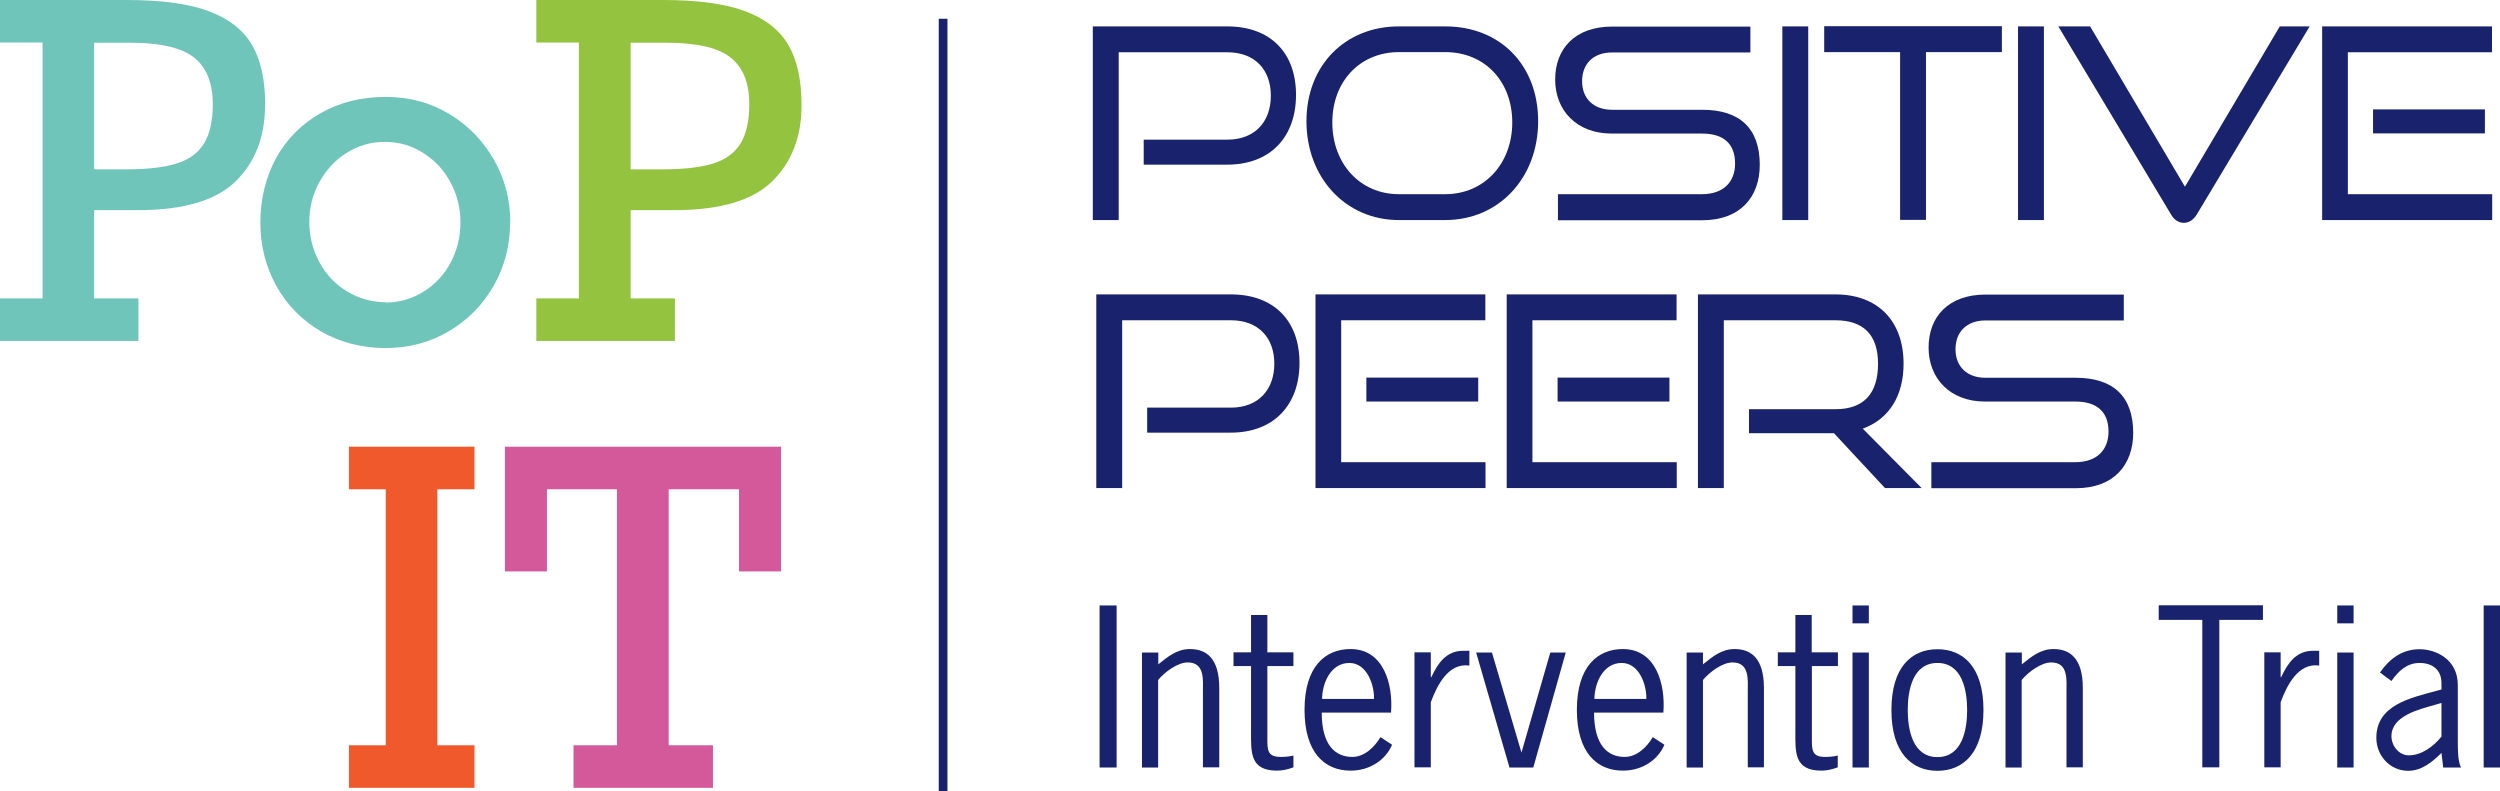 <?xml version="1.0" encoding="UTF-8"?> <svg xmlns="http://www.w3.org/2000/svg" id="Layer_1" viewBox="0 0 143.94 45.56"><defs><style>.cls-1{fill:#d3599b;}.cls-2{fill:#f0592c;}.cls-3{fill:#70c5bb;}.cls-4{fill:#19226d;}.cls-5{fill:none;stroke:#19226d;stroke-miterlimit:10;stroke-width:.5px;}.cls-6{fill:#94c340;}</style></defs><path class="cls-4" d="M65.85,9.48v-1.44h4.82c1.58,0,2.5-1.03,2.5-2.53s-.92-2.5-2.5-2.5h-6.26s0,9.66,0,9.66h-1.49V1.52s7.74,0,7.74,0c2.5,0,3.96,1.53,3.96,3.94s-1.46,4.02-3.96,4.02h-4.82Z"></path><path class="cls-4" d="M80.54,12.67c-3.07,0-5.32-2.45-5.32-5.69s2.25-5.46,5.32-5.46h2.67c3.16,0,5.35,2.22,5.35,5.46s-2.24,5.69-5.35,5.69h-2.67ZM83.21,11.18c2.25,0,3.86-1.76,3.86-4.13s-1.59-4.05-3.86-4.05h-2.67c-2.21,0-3.83,1.66-3.83,4.05s1.61,4.13,3.83,4.13h2.67Z"></path><path class="cls-4" d="M89.7,12.67v-1.49h8.3c1.24,0,1.9-.72,1.9-1.76,0-1.15-.67-1.73-1.9-1.73h-5.21c-2.01,0-3.25-1.33-3.25-3.11s1.15-3.05,3.28-3.05h7.96v1.49h-7.96c-1.1,0-1.73.67-1.73,1.66s.66,1.64,1.72,1.64h5.2c2.16,0,3.31,1.07,3.31,3.17,0,1.82-1.09,3.19-3.31,3.19h-8.3Z"></path><path class="cls-4" d="M102.62,12.67V1.52h1.49v11.15h-1.49Z"></path><path class="cls-4" d="M109.4,12.67V3s-4.37,0-4.37,0v-1.49h10.23v1.49h-4.37s0,9.66,0,9.66h-1.49Z"></path><path class="cls-4" d="M116.19,12.67V1.52h1.49v11.15h-1.49Z"></path><path class="cls-4" d="M118.51,1.52h1.83s5.46,9.23,5.46,9.23l5.46-9.23h1.72s-6.5,10.83-6.5,10.83c-.18.29-.43.48-.74.48s-.57-.18-.74-.48l-6.49-10.83Z"></path><path class="cls-4" d="M133.7,12.67V1.52s9.78,0,9.78,0v1.49h-8.3s0,8.17,0,8.17h8.31v1.49h-9.8ZM136.63,7.68v-1.38h6.44v1.38h-6.44Z"></path><path class="cls-4" d="M66.05,24.91v-1.44h4.82c1.58,0,2.5-1.03,2.5-2.53s-.92-2.5-2.5-2.5h-6.26s0,9.66,0,9.66h-1.49v-11.15s7.74,0,7.74,0c2.5,0,3.96,1.53,3.96,3.94s-1.46,4.02-3.96,4.02h-4.82Z"></path><path class="cls-4" d="M75.74,28.1v-11.15s9.78,0,9.78,0v1.49h-8.3s0,8.17,0,8.17h8.31v1.49h-9.8ZM78.67,23.12v-1.38h6.44v1.38h-6.44Z"></path><path class="cls-4" d="M86.75,28.1v-11.15s9.78,0,9.78,0v1.49h-8.3s0,8.17,0,8.17h8.31v1.49h-9.8ZM89.68,23.12v-1.38h6.44v1.38h-6.44Z"></path><path class="cls-4" d="M108.53,28.1l-2.94-3.16h-4.89v-1.38h4.98c1.63,0,2.45-.9,2.45-2.62s-.9-2.5-2.45-2.5h-6.43s0,9.66,0,9.66h-1.49v-11.15s7.91,0,7.91,0c2.47,0,3.93,1.55,3.93,3.99,0,1.86-.84,3.19-2.35,3.74l3.39,3.42h-2.12Z"></path><path class="cls-4" d="M111.2,28.1v-1.49h8.3c1.24,0,1.9-.72,1.9-1.76,0-1.15-.68-1.73-1.9-1.73h-5.21c-2.01,0-3.25-1.33-3.25-3.11s1.15-3.05,3.28-3.05h7.96v1.49h-7.96c-1.1,0-1.73.67-1.73,1.66s.66,1.64,1.72,1.64h5.2c2.16,0,3.31,1.07,3.31,3.17,0,1.82-1.09,3.19-3.31,3.19h-8.3Z"></path><line class="cls-5" x1="54.3" y1="1.08" x2="54.3" y2="45.56"></line><path class="cls-4" d="M64.29,44.19h-.98v-9.33h.98v9.33Z"></path><path class="cls-4" d="M66.69,44.19h-.94v-6.62h.94v.68c.55-.44,1.07-.88,1.82-.88.94,0,1.69.52,1.69,2.24v4.57h-.94v-4.33c0-.7.12-1.71-.88-1.71-.58,0-1.33.56-1.7,1.01v5.04Z"></path><path class="cls-4" d="M72.97,37.56h1.5v.79h-1.5v4.16c0,.65-.01,1.07.76,1.07.26,0,.52-.02.74-.08v.68c-.3.11-.61.19-.94.19-1.58,0-1.5-1.07-1.5-2.28v-3.74h-1.01v-.79h1.01v-2.15h.94v2.15Z"></path><path class="cls-4" d="M76.1,41.03c0,1.9.8,2.55,1.76,2.55.7,0,1.28-.56,1.62-1.14l.67.44c-.36.85-1.25,1.49-2.39,1.49-1.48,0-2.65-1.02-2.65-3.5s1.18-3.5,2.65-3.5c1.91,0,2.46,2.04,2.33,3.66h-3.99ZM79.11,40.24c.02-.85-.43-2.07-1.42-2.07-1.06,0-1.56,1.14-1.57,2.07h2.99Z"></path><path class="cls-4" d="M82.39,38.99h.02c.37-.79.85-1.52,1.83-1.52h.36v.85c-1.22-.17-1.86,1.15-2.22,2.11v3.75h-.94v-6.62h.94v1.43Z"></path><path class="cls-4" d="M88.28,44.19h-1.37l-1.92-6.62h.91l1.7,5.76,1.66-5.76h.89l-1.87,6.62Z"></path><path class="cls-4" d="M91.78,41.03c0,1.9.8,2.55,1.76,2.55.7,0,1.28-.56,1.62-1.14l.67.44c-.36.85-1.25,1.49-2.39,1.49-1.48,0-2.65-1.02-2.65-3.5s1.18-3.5,2.65-3.5c1.91,0,2.46,2.04,2.33,3.66h-3.99ZM94.79,40.24c.02-.85-.43-2.07-1.42-2.07-1.06,0-1.56,1.14-1.57,2.07h2.99Z"></path><path class="cls-4" d="M98.05,44.19h-.94v-6.62h.94v.68c.55-.44,1.07-.88,1.82-.88.94,0,1.69.52,1.69,2.24v4.57h-.93v-4.33c0-.7.12-1.71-.88-1.71-.58,0-1.33.56-1.7,1.01v5.04Z"></path><path class="cls-4" d="M104.32,37.56h1.5v.79h-1.5v4.16c0,.65-.01,1.07.75,1.07.26,0,.52-.02.74-.08v.68c-.3.11-.61.19-.94.19-1.58,0-1.5-1.07-1.5-2.28v-3.74h-1.01v-.79h1.01v-2.15h.94v2.15Z"></path><path class="cls-4" d="M107.6,35.89h-.94v-1.03h.94v1.03ZM107.6,44.19h-.94v-6.62h.94v6.62Z"></path><path class="cls-4" d="M108.9,40.88c0-2.48,1.17-3.5,2.65-3.5s2.65,1.02,2.65,3.5-1.18,3.5-2.65,3.5-2.65-1.02-2.65-3.5ZM113.26,40.88c0-1.13-.28-2.71-1.71-2.71s-1.71,1.58-1.71,2.71.28,2.71,1.71,2.71,1.71-1.58,1.71-2.71Z"></path><path class="cls-4" d="M116.41,44.19h-.94v-6.62h.94v.68c.55-.44,1.07-.88,1.82-.88.94,0,1.69.52,1.69,2.24v4.57h-.94v-4.33c0-.7.12-1.71-.88-1.71-.58,0-1.33.56-1.7,1.01v5.04Z"></path><path class="cls-4" d="M130.29,35.69h-2.51v8.49h-.98v-8.49h-2.51v-.84h6v.84Z"></path><path class="cls-4" d="M131.32,38.99h.02c.37-.79.85-1.52,1.83-1.52h.36v.85c-1.22-.17-1.86,1.15-2.22,2.11v3.75h-.94v-6.62h.94v1.43Z"></path><path class="cls-4" d="M135.51,35.89h-.94v-1.03h.94v1.03ZM135.51,44.19h-.94v-6.62h.94v6.62Z"></path><path class="cls-4" d="M140.67,44.19l-.1-.84c-.54.53-1.14,1.03-1.92,1.03-1.02,0-1.83-.85-1.83-1.9,0-1.9,1.99-2.3,3.45-2.7l.3-.08v-.37c0-.76-.52-1.16-1.26-1.16s-1.23.48-1.62,1.04l-.66-.49c.55-.79,1.27-1.34,2.28-1.34.9,0,2.2.55,2.2,2.06v3.29c.01.49-.01,1,.18,1.46h-1.02ZM140.2,40.58c-.89.26-2.51.62-2.51,1.81,0,.55.43,1.1,1,1.1.74,0,1.43-.52,1.88-1.08v-1.94l-.37.11Z"></path><path class="cls-4" d="M143.94,44.19h-.94v-9.33h.94v9.33Z"></path><path class="cls-3" d="M15.26,6.06c0,1.79-.55,3.24-1.66,4.35s-2.97,1.68-5.6,1.69h-2.58v5.08h2.55v2.45H0v-2.45h2.45V2.45H0V0h7.31c1.97,0,3.54.21,4.7.64s1.99,1.08,2.5,1.95.76,2.03.76,3.47ZM12.25,6c0-1.23-.36-2.12-1.08-2.69s-1.95-.85-3.7-.85h-2.05v7.29h1.84c1.21,0,2.17-.11,2.89-.33s1.25-.6,1.59-1.15.51-1.3.51-2.26Z"></path><path class="cls-3" d="M29.37,12.81c0,1.33-.32,2.55-.95,3.65s-1.5,1.98-2.59,2.62-2.31.96-3.64.96-2.61-.32-3.71-.96-1.96-1.52-2.57-2.62-.92-2.32-.92-3.65.31-2.63.92-3.73,1.47-1.95,2.56-2.57,2.34-.93,3.73-.93,2.57.33,3.66.98,1.95,1.54,2.58,2.64.94,2.31.94,3.61ZM22.19,17.42c.8,0,1.53-.21,2.2-.63s1.19-.98,1.56-1.68.56-1.47.56-2.31-.19-1.58-.56-2.28-.89-1.27-1.56-1.7-1.41-.65-2.23-.65-1.53.21-2.2.63-1.19.99-1.58,1.7-.57,1.48-.57,2.29.19,1.58.57,2.29.91,1.28,1.59,1.69,1.42.63,2.22.63Z"></path><path class="cls-6" d="M46.15,6.06c0,1.79-.55,3.24-1.66,4.35s-2.97,1.68-5.6,1.69h-2.58v5.08h2.55v2.45h-7.98v-2.45h2.45V2.45h-2.45V0h7.31c1.97,0,3.54.21,4.7.64s1.99,1.08,2.5,1.95.76,2.03.76,3.47ZM43.14,6c0-1.23-.36-2.12-1.08-2.69s-1.95-.85-3.7-.85h-2.05v7.29h1.84c1.21,0,2.17-.11,2.89-.33s1.25-.6,1.59-1.15.51-1.3.51-2.26Z"></path><path class="cls-2" d="M25.18,28.17v14.74h2.14v2.45h-7.23v-2.45h2.12v-14.74h-2.12v-2.45h7.23v2.45h-2.14Z"></path><path class="cls-1" d="M42.55,32.9v-4.73h-4.05v14.74h2.55v2.45h-8.03v-2.45h2.5v-14.74h-4.03v4.73h-2.42v-7.18h15.9v7.18h-2.42Z"></path></svg> 